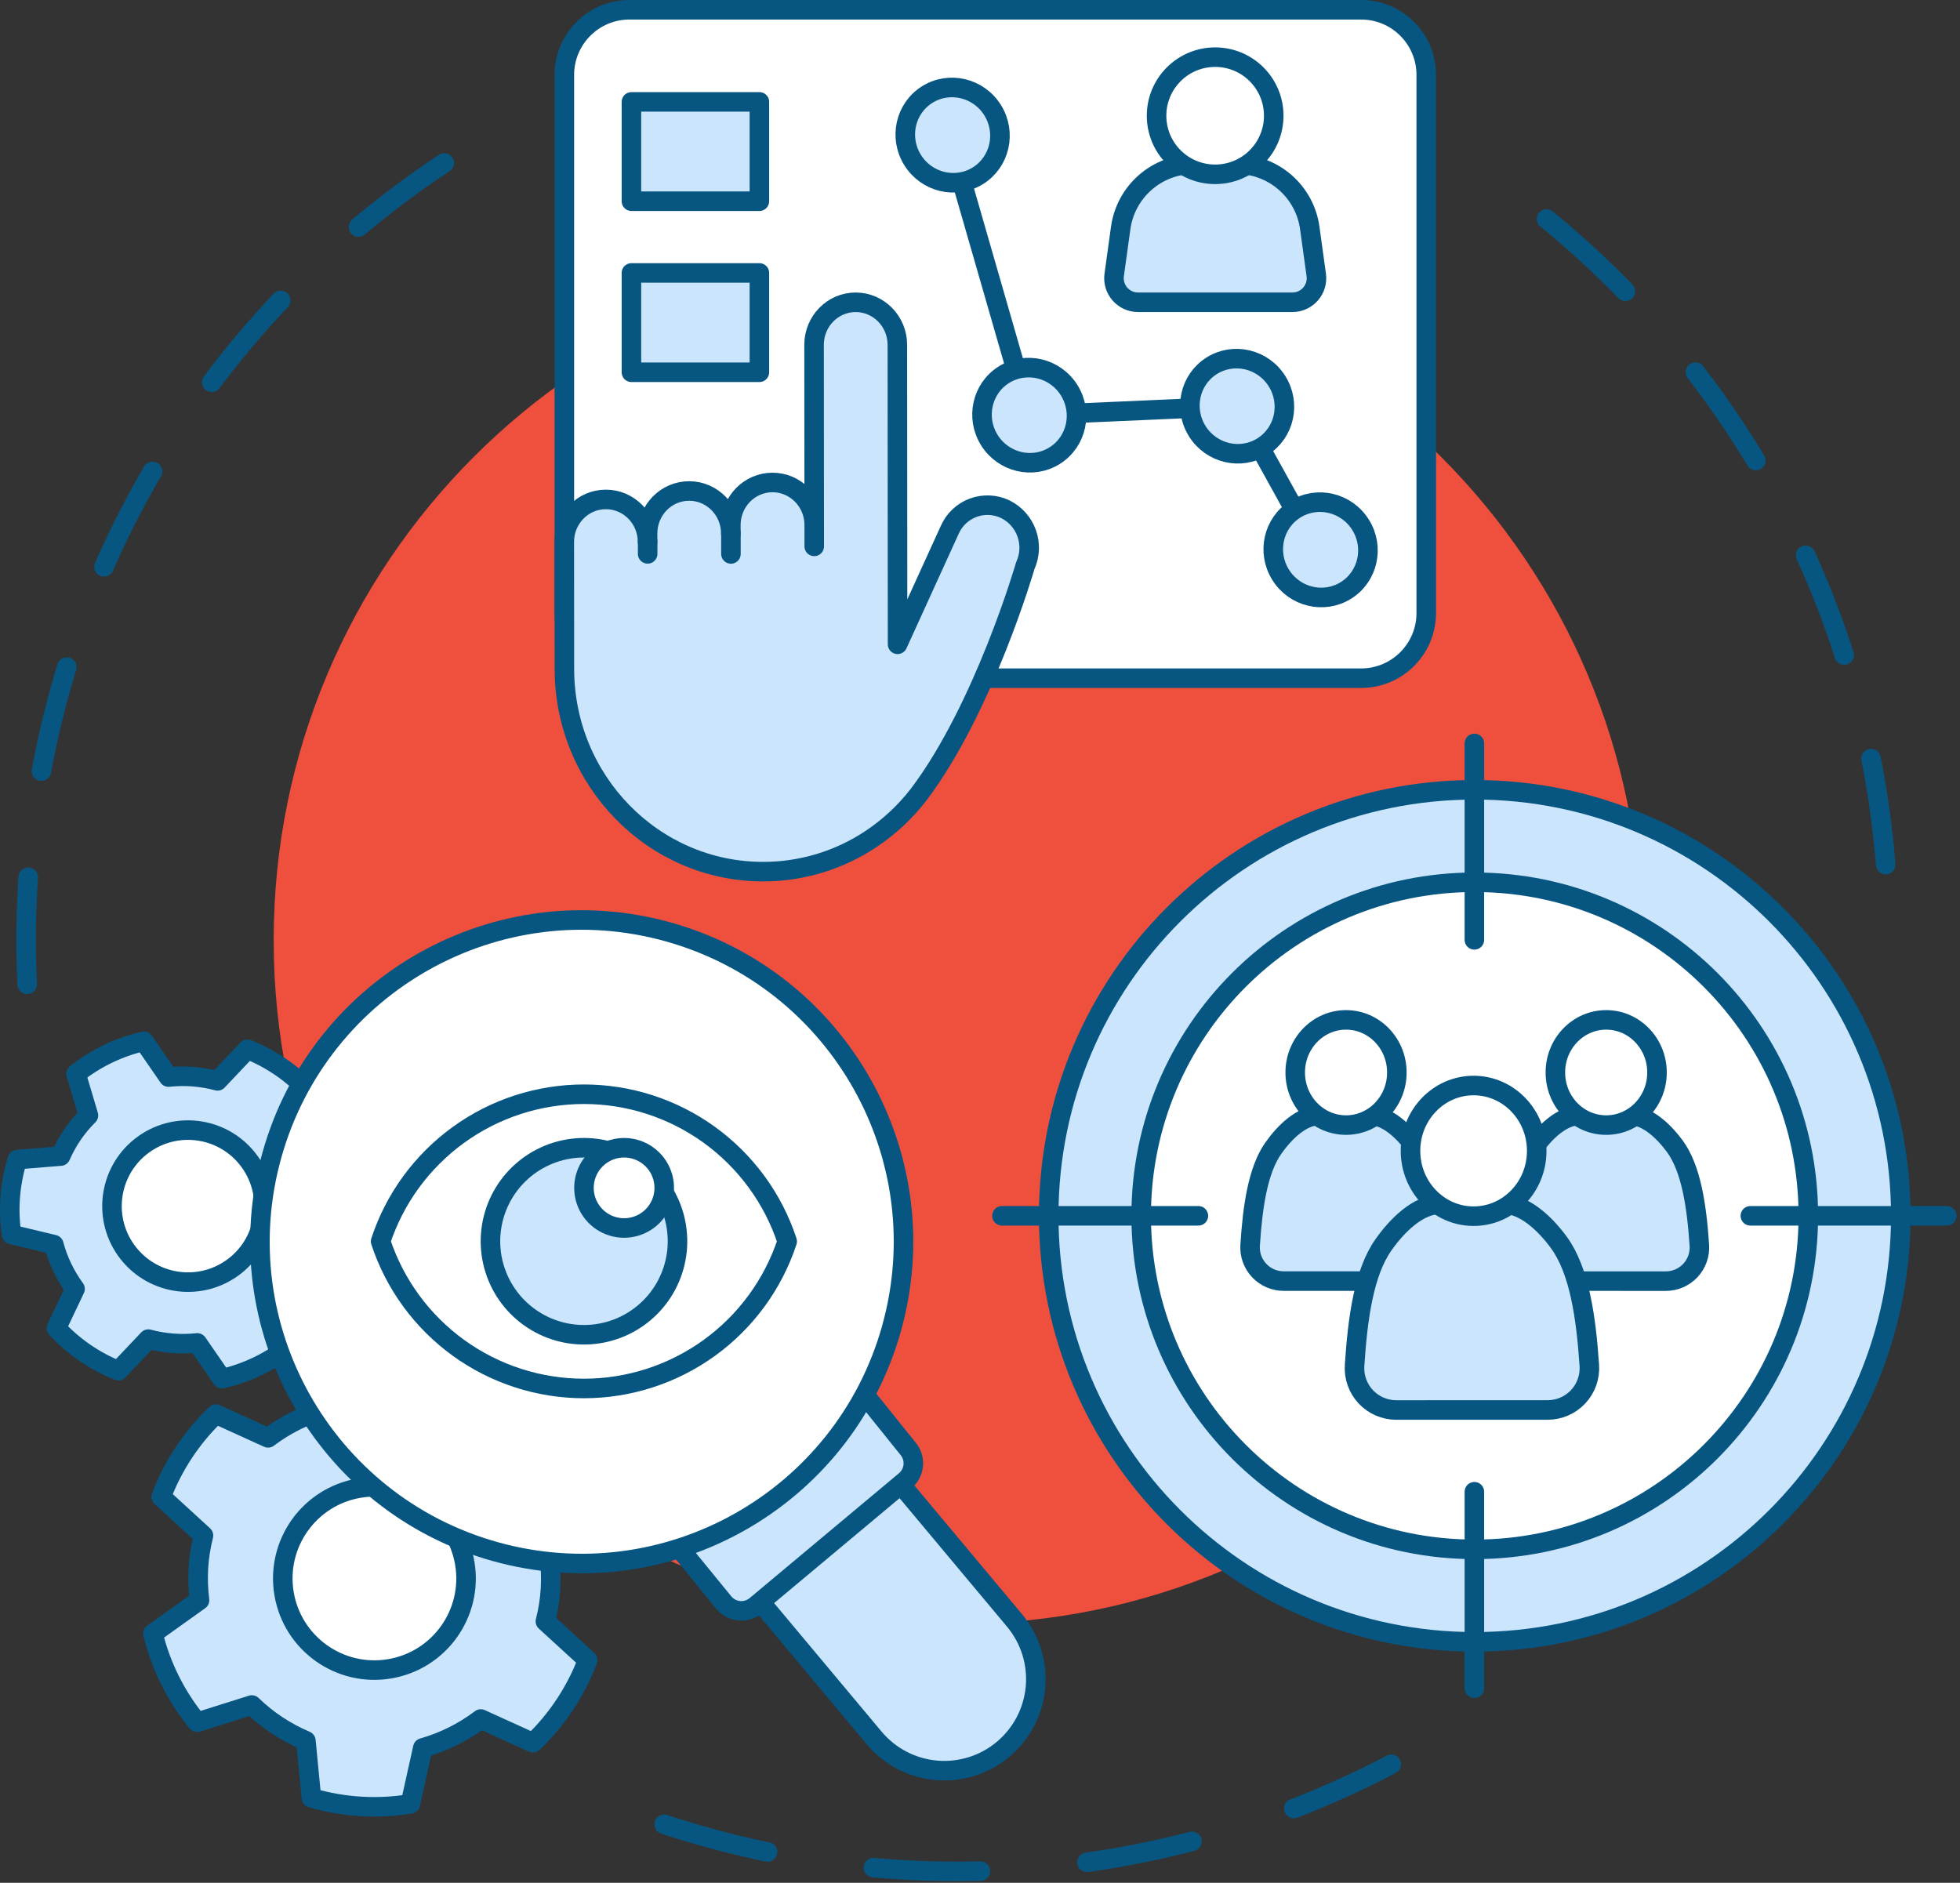 <svg width="229" height="220" viewBox="0 0 229 220" fill="none" xmlns="http://www.w3.org/2000/svg">
<rect x="0" y="0" width="229" height="220" fill="#333333" stroke="none"/>
<g clip-path="url(#clip0_228_3218)">
<path d="M220.318 101.031C217.602 67.19 199.402 37.719 172.807 19.706" stroke="#065681" stroke-width="2.283" stroke-linecap="round" stroke-linejoin="round" stroke-dasharray="12.51 12.51"/>
<path d="M77.601 213.165C92.325 218.027 107.916 219.695 123.335 218.058C138.754 216.42 153.647 211.515 167.021 203.668" stroke="#065681" stroke-width="2.283" stroke-linecap="round" stroke-linejoin="round" stroke-dasharray="12.51 12.51"/>
<path d="M51.902 19.045C22.462 38.519 3.052 71.922 3.052 109.858C3.052 111.743 3.1 113.618 3.197 115.482" stroke="#065681" stroke-width="2.283" stroke-linecap="round" stroke-linejoin="round" stroke-dasharray="12.51 12.51"/>
<path d="M111.864 189.747C67.742 189.747 31.974 153.98 31.974 109.858C31.974 65.736 67.742 29.968 111.864 29.968C155.985 29.968 191.753 65.736 191.753 109.858C191.753 153.98 155.985 189.747 111.864 189.747Z" fill="#EF503E"/>
<path d="M23.182 183.178C23.264 181.909 23.463 180.651 23.774 179.419L18.836 174.896C20.218 171.239 22.402 167.938 25.227 165.236L31.323 168.009C33.353 166.474 35.65 165.329 38.098 164.632L39.551 158.092C43.409 157.46 47.36 157.7 51.112 158.797L51.758 165.466C54.104 166.456 56.245 167.873 58.073 169.644L64.459 167.633C66.936 170.658 68.702 174.2 69.629 177.998L64.184 181.888C64.514 184.415 64.357 186.983 63.722 189.451L68.66 193.974C67.277 197.63 65.093 200.931 62.269 203.634L56.174 200.861C54.144 202.396 51.847 203.54 49.399 204.236L47.946 210.777C44.088 211.408 40.138 211.167 36.384 210.073L35.739 203.404C33.393 202.414 31.252 200.997 29.423 199.225L23.038 201.239C20.561 198.214 18.794 194.672 17.867 190.874L23.313 186.984C23.153 185.722 23.109 184.448 23.182 183.178Z" fill="#CBE5FD" stroke="#065681" stroke-width="2.283" stroke-linecap="round" stroke-linejoin="round"/>
<path d="M33.189 186.21C32.211 180.379 36.145 174.86 41.976 173.882C47.806 172.904 53.326 176.838 54.304 182.669C55.281 188.5 51.347 194.019 45.517 194.997C39.686 195.975 34.166 192.041 33.189 186.21Z" fill="white" stroke="#065681" stroke-width="2.283" stroke-linecap="round" stroke-linejoin="round"/>
<path d="M8.483 132.55C9.03 131.756 9.649 131.015 10.333 130.335L8.887 125.471C11.211 123.629 13.918 122.331 16.809 121.672L19.693 125.851C21.612 125.643 23.553 125.794 25.417 126.295L28.91 122.607C31.666 123.7 34.141 125.396 36.155 127.572L33.976 132.16C35.116 133.718 35.957 135.474 36.457 137.338L41.395 138.518C41.826 141.451 41.595 144.443 40.719 147.276L35.659 147.682C34.892 149.459 33.789 151.071 32.411 152.431L33.858 157.297C31.534 159.138 28.827 160.435 25.936 161.096L23.053 156.917C21.133 157.123 19.193 156.972 17.328 156.472L13.835 160.161C11.08 159.067 8.605 157.371 6.591 155.196L8.769 150.605C7.63 149.048 6.788 147.293 6.289 145.429L1.35 144.248C0.92 141.315 1.151 138.324 2.027 135.492L7.085 135.084C7.472 134.198 7.94 133.35 8.483 132.55Z" fill="#CBE5FD" stroke="#065681" stroke-width="2.283" stroke-linecap="round" stroke-linejoin="round"/>
<path d="M14.725 146.075C11.884 142.076 12.823 136.532 16.822 133.691C20.821 130.85 26.365 131.789 29.206 135.788C32.047 139.786 31.108 145.331 27.109 148.172C23.11 151.012 17.566 150.074 14.725 146.075Z" fill="white" stroke="#065681" stroke-width="2.283" stroke-linecap="round" stroke-linejoin="round"/>
<path d="M103.149 170.946L118.534 189.341C120.354 191.517 121.235 194.327 120.983 197.153C120.731 199.978 119.367 202.588 117.191 204.408C115.014 206.228 112.204 207.108 109.379 206.856C106.553 206.604 103.943 205.24 102.124 203.064L86.739 184.669" fill="#CBE5FD"/>
<path d="M103.149 170.946L118.534 189.341C120.354 191.517 121.235 194.327 120.983 197.153C120.731 199.978 119.367 202.588 117.191 204.408C115.014 206.228 112.204 207.108 109.379 206.856C106.553 206.604 103.943 205.24 102.124 203.064L86.739 184.669" stroke="#065681" stroke-width="2.283" stroke-linecap="round" stroke-linejoin="round"/>
<path d="M101.041 162.995L106.091 169.274C106.316 169.542 106.486 169.852 106.59 170.185C106.695 170.519 106.733 170.87 106.702 171.218C106.671 171.566 106.571 171.905 106.409 172.215C106.247 172.525 106.026 172.8 105.757 173.024L88.323 187.603C88.055 187.828 87.745 187.997 87.412 188.102C87.078 188.207 86.727 188.245 86.379 188.214C86.031 188.183 85.692 188.083 85.382 187.921C85.072 187.759 84.797 187.537 84.573 187.269L79.398 180.931" fill="#CBE5FD"/>
<path d="M101.041 162.995L106.091 169.274C106.316 169.542 106.486 169.852 106.59 170.185C106.695 170.519 106.733 170.87 106.702 171.218C106.671 171.566 106.571 171.905 106.409 172.215C106.247 172.525 106.026 172.8 105.757 173.024L88.323 187.603C88.055 187.828 87.745 187.997 87.412 188.102C87.078 188.207 86.727 188.245 86.379 188.214C86.031 188.183 85.692 188.083 85.382 187.921C85.072 187.759 84.797 187.537 84.573 187.269L79.398 180.931" stroke="#065681" stroke-width="2.283" stroke-linecap="round" stroke-linejoin="round"/>
<path d="M57.813 181.287C37.825 175.68 26.167 154.931 31.774 134.943C37.381 114.955 58.13 103.297 78.118 108.904C98.106 114.511 109.764 135.26 104.157 155.248C98.55 175.236 77.801 186.894 57.813 181.287Z" fill="white" stroke="#065681" stroke-width="2.283" stroke-linecap="round" stroke-linejoin="round"/>
<path d="M68.231 162.239C73.494 162.236 78.622 160.573 82.885 157.487C87.147 154.401 90.328 150.048 91.973 145.05C90.329 140.048 87.147 135.694 82.882 132.607C78.617 129.52 73.487 127.858 68.222 127.858C62.957 127.858 57.826 129.52 53.562 132.607C49.297 135.694 46.115 140.048 44.47 145.05C46.116 150.052 49.3 154.406 53.566 157.493C57.833 160.58 62.965 162.24 68.231 162.239Z" fill="white" stroke="#065681" stroke-width="2.283" stroke-linecap="round" stroke-linejoin="round"/>
<path d="M77.601 139.416C78.894 141.572 79.404 144.109 79.045 146.597C78.686 149.086 77.48 151.375 75.629 153.077C73.779 154.78 71.398 155.792 68.888 155.944C66.379 156.095 63.893 155.376 61.852 153.909C59.81 152.441 58.337 150.314 57.681 147.887C57.025 145.459 57.227 142.88 58.251 140.584C59.276 138.288 61.061 136.415 63.306 135.282C65.55 134.149 68.117 133.824 70.573 134.364" fill="#CBE5FD"/>
<path d="M77.601 139.416C78.894 141.572 79.404 144.109 79.045 146.597C78.686 149.086 77.48 151.375 75.629 153.077C73.779 154.78 71.398 155.792 68.888 155.944C66.379 156.095 63.893 155.376 61.852 153.909C59.81 152.441 58.337 150.314 57.681 147.887C57.025 145.459 57.227 142.88 58.251 140.584C59.276 138.288 61.061 136.415 63.306 135.282C65.55 134.149 68.117 133.824 70.573 134.364" stroke="#065681" stroke-width="2.283" stroke-linecap="round" stroke-linejoin="round"/>
<path d="M76.233 135.482C76.889 136.138 77.336 136.974 77.517 137.883C77.698 138.793 77.606 139.736 77.251 140.593C76.896 141.45 76.295 142.183 75.523 142.698C74.752 143.213 73.846 143.488 72.918 143.488C71.99 143.488 71.084 143.213 70.312 142.698C69.541 142.183 68.94 141.45 68.585 140.593C68.23 139.736 68.138 138.793 68.319 137.883C68.5 136.974 68.947 136.138 69.603 135.482C70.482 134.603 71.674 134.109 72.918 134.109C74.161 134.109 75.354 134.603 76.233 135.482Z" fill="white" stroke="#065681" stroke-width="2.283" stroke-linecap="round" stroke-linejoin="round"/>
<path d="M172.305 191.842C144.813 191.842 122.527 169.556 122.527 142.064C122.527 114.572 144.813 92.285 172.305 92.285C199.798 92.285 222.084 114.572 222.084 142.064C222.084 169.556 199.798 191.842 172.305 191.842Z" fill="#CBE5FD" stroke="#065681" stroke-width="2.283" stroke-linecap="round" stroke-linejoin="round"/>
<path d="M172.305 181.037C150.781 181.037 133.332 163.588 133.332 142.064C133.332 120.539 150.781 103.09 172.305 103.09C193.83 103.09 211.279 120.539 211.279 142.064C211.279 163.588 193.83 181.037 172.305 181.037Z" fill="white" stroke="#065681" stroke-width="2.283" stroke-linecap="round" stroke-linejoin="round"/>
<path d="M172.262 86.866V109.818" stroke="#065681" stroke-width="2.283" stroke-linecap="round" stroke-linejoin="round"/>
<path d="M172.262 174.307V197.259" stroke="#065681" stroke-width="2.283" stroke-linecap="round" stroke-linejoin="round"/>
<path d="M117.066 142.064H140.016" stroke="#065681" stroke-width="2.283" stroke-linecap="round" stroke-linejoin="round"/>
<path d="M204.506 142.064H227.458" stroke="#065681" stroke-width="2.283" stroke-linecap="round" stroke-linejoin="round"/>
<path d="M164.237 149.697C164.776 149.697 165.308 149.586 165.802 149.37C166.296 149.155 166.74 148.841 167.108 148.446C167.475 148.052 167.757 147.587 167.936 147.079C168.116 146.571 168.189 146.031 168.151 145.494C167.842 140.936 167.202 136.527 165.266 133.908C164.03 132.233 162.081 130.326 160.06 130.331C158.401 130.331 156.429 130.335 154.142 130.343C152.024 130.343 150.028 132.377 148.77 134.162C146.941 136.764 146.349 141.068 146.06 145.513C146.026 146.049 146.102 146.585 146.283 147.09C146.465 147.595 146.748 148.058 147.115 148.449C147.481 148.841 147.925 149.153 148.417 149.367C148.909 149.58 149.44 149.691 149.976 149.692L164.237 149.697Z" fill="#CBE5FD" stroke="#065681" stroke-width="2.283" stroke-linecap="round" stroke-linejoin="round"/>
<path d="M157.266 131.463C153.987 131.463 151.329 128.712 151.329 125.317C151.329 121.922 153.987 119.171 157.266 119.171C160.545 119.171 163.204 121.922 163.204 125.317C163.204 128.712 160.545 131.463 157.266 131.463Z" fill="white" stroke="#065681" stroke-width="2.283" stroke-linecap="round" stroke-linejoin="round"/>
<path d="M194.635 149.697C195.173 149.697 195.705 149.585 196.199 149.37C196.692 149.155 197.136 148.841 197.503 148.447C197.87 148.054 198.152 147.589 198.332 147.081C198.511 146.574 198.585 146.035 198.547 145.498C198.24 140.939 197.598 136.531 195.664 133.911C194.426 132.236 192.479 130.329 190.456 130.335C188.798 130.335 186.826 130.339 184.537 130.346C182.42 130.346 180.423 132.381 179.168 134.166C177.337 136.768 176.746 141.072 176.458 145.517C176.423 146.052 176.499 146.589 176.68 147.094C176.861 147.599 177.143 148.062 177.51 148.453C177.877 148.845 178.32 149.157 178.813 149.371C179.305 149.584 179.836 149.695 180.372 149.695L194.635 149.697Z" fill="#CBE5FD" stroke="#065681" stroke-width="2.283" stroke-linecap="round" stroke-linejoin="round"/>
<path d="M187.662 131.463C184.383 131.463 181.724 128.712 181.724 125.317C181.724 121.922 184.383 119.171 187.662 119.171C190.941 119.171 193.599 121.922 193.599 125.317C193.599 128.712 190.941 131.463 187.662 131.463Z" fill="white" stroke="#065681" stroke-width="2.283" stroke-linecap="round" stroke-linejoin="round"/>
<path d="M180.83 164.751C181.498 164.751 182.16 164.613 182.773 164.346C183.386 164.079 183.937 163.688 184.393 163.199C184.849 162.71 185.199 162.133 185.422 161.502C185.645 160.872 185.737 160.203 185.69 159.536C185.311 153.864 184.513 148.4 182.108 145.142C180.572 143.053 178.154 140.694 175.65 140.7C173.591 140.7 171.141 140.705 168.3 140.715C165.669 140.715 163.192 143.239 161.631 145.463C159.352 148.692 158.622 154.039 158.265 159.557C158.221 160.222 158.315 160.89 158.539 161.518C158.763 162.147 159.114 162.722 159.57 163.21C160.026 163.697 160.577 164.085 161.189 164.351C161.801 164.617 162.461 164.755 163.128 164.755L180.83 164.751Z" fill="#CBE5FD" stroke="#065681" stroke-width="2.283" stroke-linecap="round" stroke-linejoin="round"/>
<path d="M172.172 142.107C168.1 142.107 164.799 138.69 164.799 134.474C164.799 130.258 168.1 126.84 172.172 126.84C176.245 126.84 179.546 130.258 179.546 134.474C179.546 138.69 176.245 142.107 172.172 142.107Z" fill="white" stroke="#065681" stroke-width="2.283" stroke-linecap="round" stroke-linejoin="round"/>
<path d="M73.548 1.141H159.027C163.23 1.141 166.638 4.549 166.638 8.752V71.635C166.638 75.838 163.23 79.246 159.027 79.246H73.548C69.344 79.246 65.937 75.838 65.937 71.635V8.752C65.937 4.549 69.344 1.141 73.548 1.141Z" fill="white" stroke="#065681" stroke-width="2.283" stroke-linecap="round" stroke-linejoin="round"/>
<path d="M154.328 65.137L144.546 47.459L120.247 48.529L111.085 16.724" stroke="#065681" stroke-width="2.283" stroke-linecap="round" stroke-linejoin="round"/>
<path d="M149.621 67.159C147.987 64.538 148.755 61.109 151.337 59.499C153.918 57.89 157.335 58.709 158.969 61.33C160.603 63.951 159.835 67.38 157.254 68.989C154.673 70.599 151.255 69.779 149.621 67.159Z" fill="#CBE5FD" stroke="#065681" stroke-width="2.287" stroke-linecap="round" stroke-linejoin="round"/>
<path d="M139.889 50.389C138.248 47.779 139.003 44.353 141.574 42.737C144.145 41.121 147.559 41.927 149.2 44.537C150.841 47.147 150.086 50.573 147.515 52.189C144.944 53.805 141.53 52.999 139.889 50.389Z" fill="#CBE5FD" stroke="#065681" stroke-width="2.283" stroke-linecap="round" stroke-linejoin="round"/>
<path d="M115.6 51.438C113.96 48.827 114.715 45.401 117.287 43.786C119.858 42.17 123.272 42.977 124.912 45.587C126.552 48.198 125.798 51.624 123.226 53.239C120.655 54.855 117.24 54.048 115.6 51.438Z" fill="#CBE5FD" stroke="#065681" stroke-width="2.283" stroke-linecap="round" stroke-linejoin="round"/>
<path d="M106.627 18.702C104.993 16.081 105.761 12.652 108.343 11.042C110.924 9.433 114.341 10.252 115.975 12.873C117.609 15.493 116.841 18.923 114.26 20.532C111.679 22.142 108.261 21.322 106.627 18.702Z" fill="#CBE5FD" stroke="#065681" stroke-width="2.287" stroke-linecap="round" stroke-linejoin="round"/>
<path d="M107.324 92.859C114.99 82.71 119.79 66.1 119.79 66.1C120.337 64.908 120.396 63.55 119.956 62.315C119.516 61.08 118.61 60.065 117.433 59.488C116.852 59.214 116.223 59.059 115.581 59.032C114.94 59.004 114.3 59.105 113.698 59.329C113.096 59.553 112.546 59.894 112.078 60.334C111.61 60.774 111.235 61.303 110.975 61.889L104.87 75.285L104.844 40.297C104.844 37.551 102.661 35.323 99.975 35.321C97.29 35.319 95.111 37.543 95.113 40.29L95.132 63.842V61.352C95.132 58.605 92.95 56.377 90.262 56.375C87.575 56.373 85.388 58.599 85.388 61.352V62.347C85.388 59.6 83.208 57.373 80.52 57.371C77.833 57.369 75.656 59.593 75.66 62.339V63.333C75.66 60.586 73.477 58.358 70.792 58.356C68.106 58.355 65.927 60.579 65.929 63.325L65.941 78.14C65.941 91.225 76.336 101.841 89.138 101.85C93.632 101.858 98.028 100.531 101.767 98.036C103.885 96.625 105.759 94.879 107.317 92.866" fill="#CBE5FD"/>
<path d="M107.324 92.859C114.99 82.71 119.79 66.1 119.79 66.1C120.337 64.908 120.396 63.55 119.956 62.315C119.516 61.08 118.61 60.065 117.433 59.488C116.852 59.214 116.223 59.059 115.581 59.032C114.94 59.004 114.3 59.105 113.698 59.329C113.096 59.553 112.546 59.894 112.078 60.334C111.61 60.774 111.235 61.303 110.975 61.889L104.87 75.285L104.844 40.297C104.844 37.551 102.661 35.323 99.975 35.321C97.29 35.319 95.111 37.543 95.113 40.29L95.132 63.842V61.352C95.132 58.605 92.95 56.377 90.262 56.375C87.575 56.373 85.388 58.599 85.388 61.352V62.347C85.388 59.6 83.208 57.373 80.52 57.371C77.833 57.369 75.656 59.593 75.66 62.339V63.333C75.66 60.586 73.477 58.358 70.792 58.356C68.106 58.355 65.927 60.579 65.929 63.325L65.941 78.14C65.941 91.225 76.336 101.841 89.138 101.85C93.632 101.858 98.028 100.531 101.767 98.036C103.885 96.625 105.759 94.879 107.317 92.866" stroke="#065681" stroke-width="2.283" stroke-linecap="round" stroke-linejoin="round"/>
<path d="M85.398 62.239L85.4 64.725" stroke="#065681" stroke-width="2.283" stroke-linecap="round" stroke-linejoin="round"/>
<path d="M75.667 63.227L75.669 64.718" stroke="#065681" stroke-width="2.283" stroke-linecap="round" stroke-linejoin="round"/>
<path d="M73.774 11.905H88.725V23.512H73.774V11.905Z" fill="#CBE5FD" stroke="#065681" stroke-width="2.283" stroke-linecap="round" stroke-linejoin="round"/>
<path d="M73.774 31.892H88.725V43.499H73.774V31.892Z" fill="#CBE5FD" stroke="#065681" stroke-width="2.283" stroke-linecap="round" stroke-linejoin="round"/>
<path d="M132.945 35.319H151.006C151.407 35.319 151.804 35.233 152.169 35.066C152.535 34.9 152.86 34.657 153.124 34.355C153.387 34.052 153.583 33.696 153.697 33.311C153.812 32.926 153.842 32.522 153.787 32.124L153.027 26.625C152.74 24.563 151.716 22.674 150.145 21.306C148.574 19.939 146.562 19.186 144.48 19.186H139.486C137.404 19.186 135.391 19.939 133.821 21.306C132.25 22.674 131.226 24.563 130.939 26.625L130.179 32.124C130.124 32.52 130.154 32.924 130.268 33.308C130.381 33.691 130.575 34.046 130.837 34.349C131.099 34.651 131.423 34.895 131.786 35.062C132.15 35.229 132.545 35.317 132.945 35.319Z" fill="#CBE5FD" stroke="#065681" stroke-width="2.283" stroke-linecap="round" stroke-linejoin="round"/>
<path d="M137.134 18.364C134.461 15.691 134.461 11.356 137.134 8.683C139.807 6.01 144.142 6.01 146.815 8.683C149.488 11.356 149.488 15.691 146.815 18.364C144.142 21.037 139.807 21.037 137.134 18.364Z" fill="white" stroke="#065681" stroke-width="2.283" stroke-linecap="round" stroke-linejoin="round"/>
</g>
<defs>
<clipPath id="clip0_228_3218">
<rect width="228.599" height="219.809" fill="white" transform="matrix(-1 0 0 1 228.599 0)"/>
</clipPath>
</defs>
</svg>
